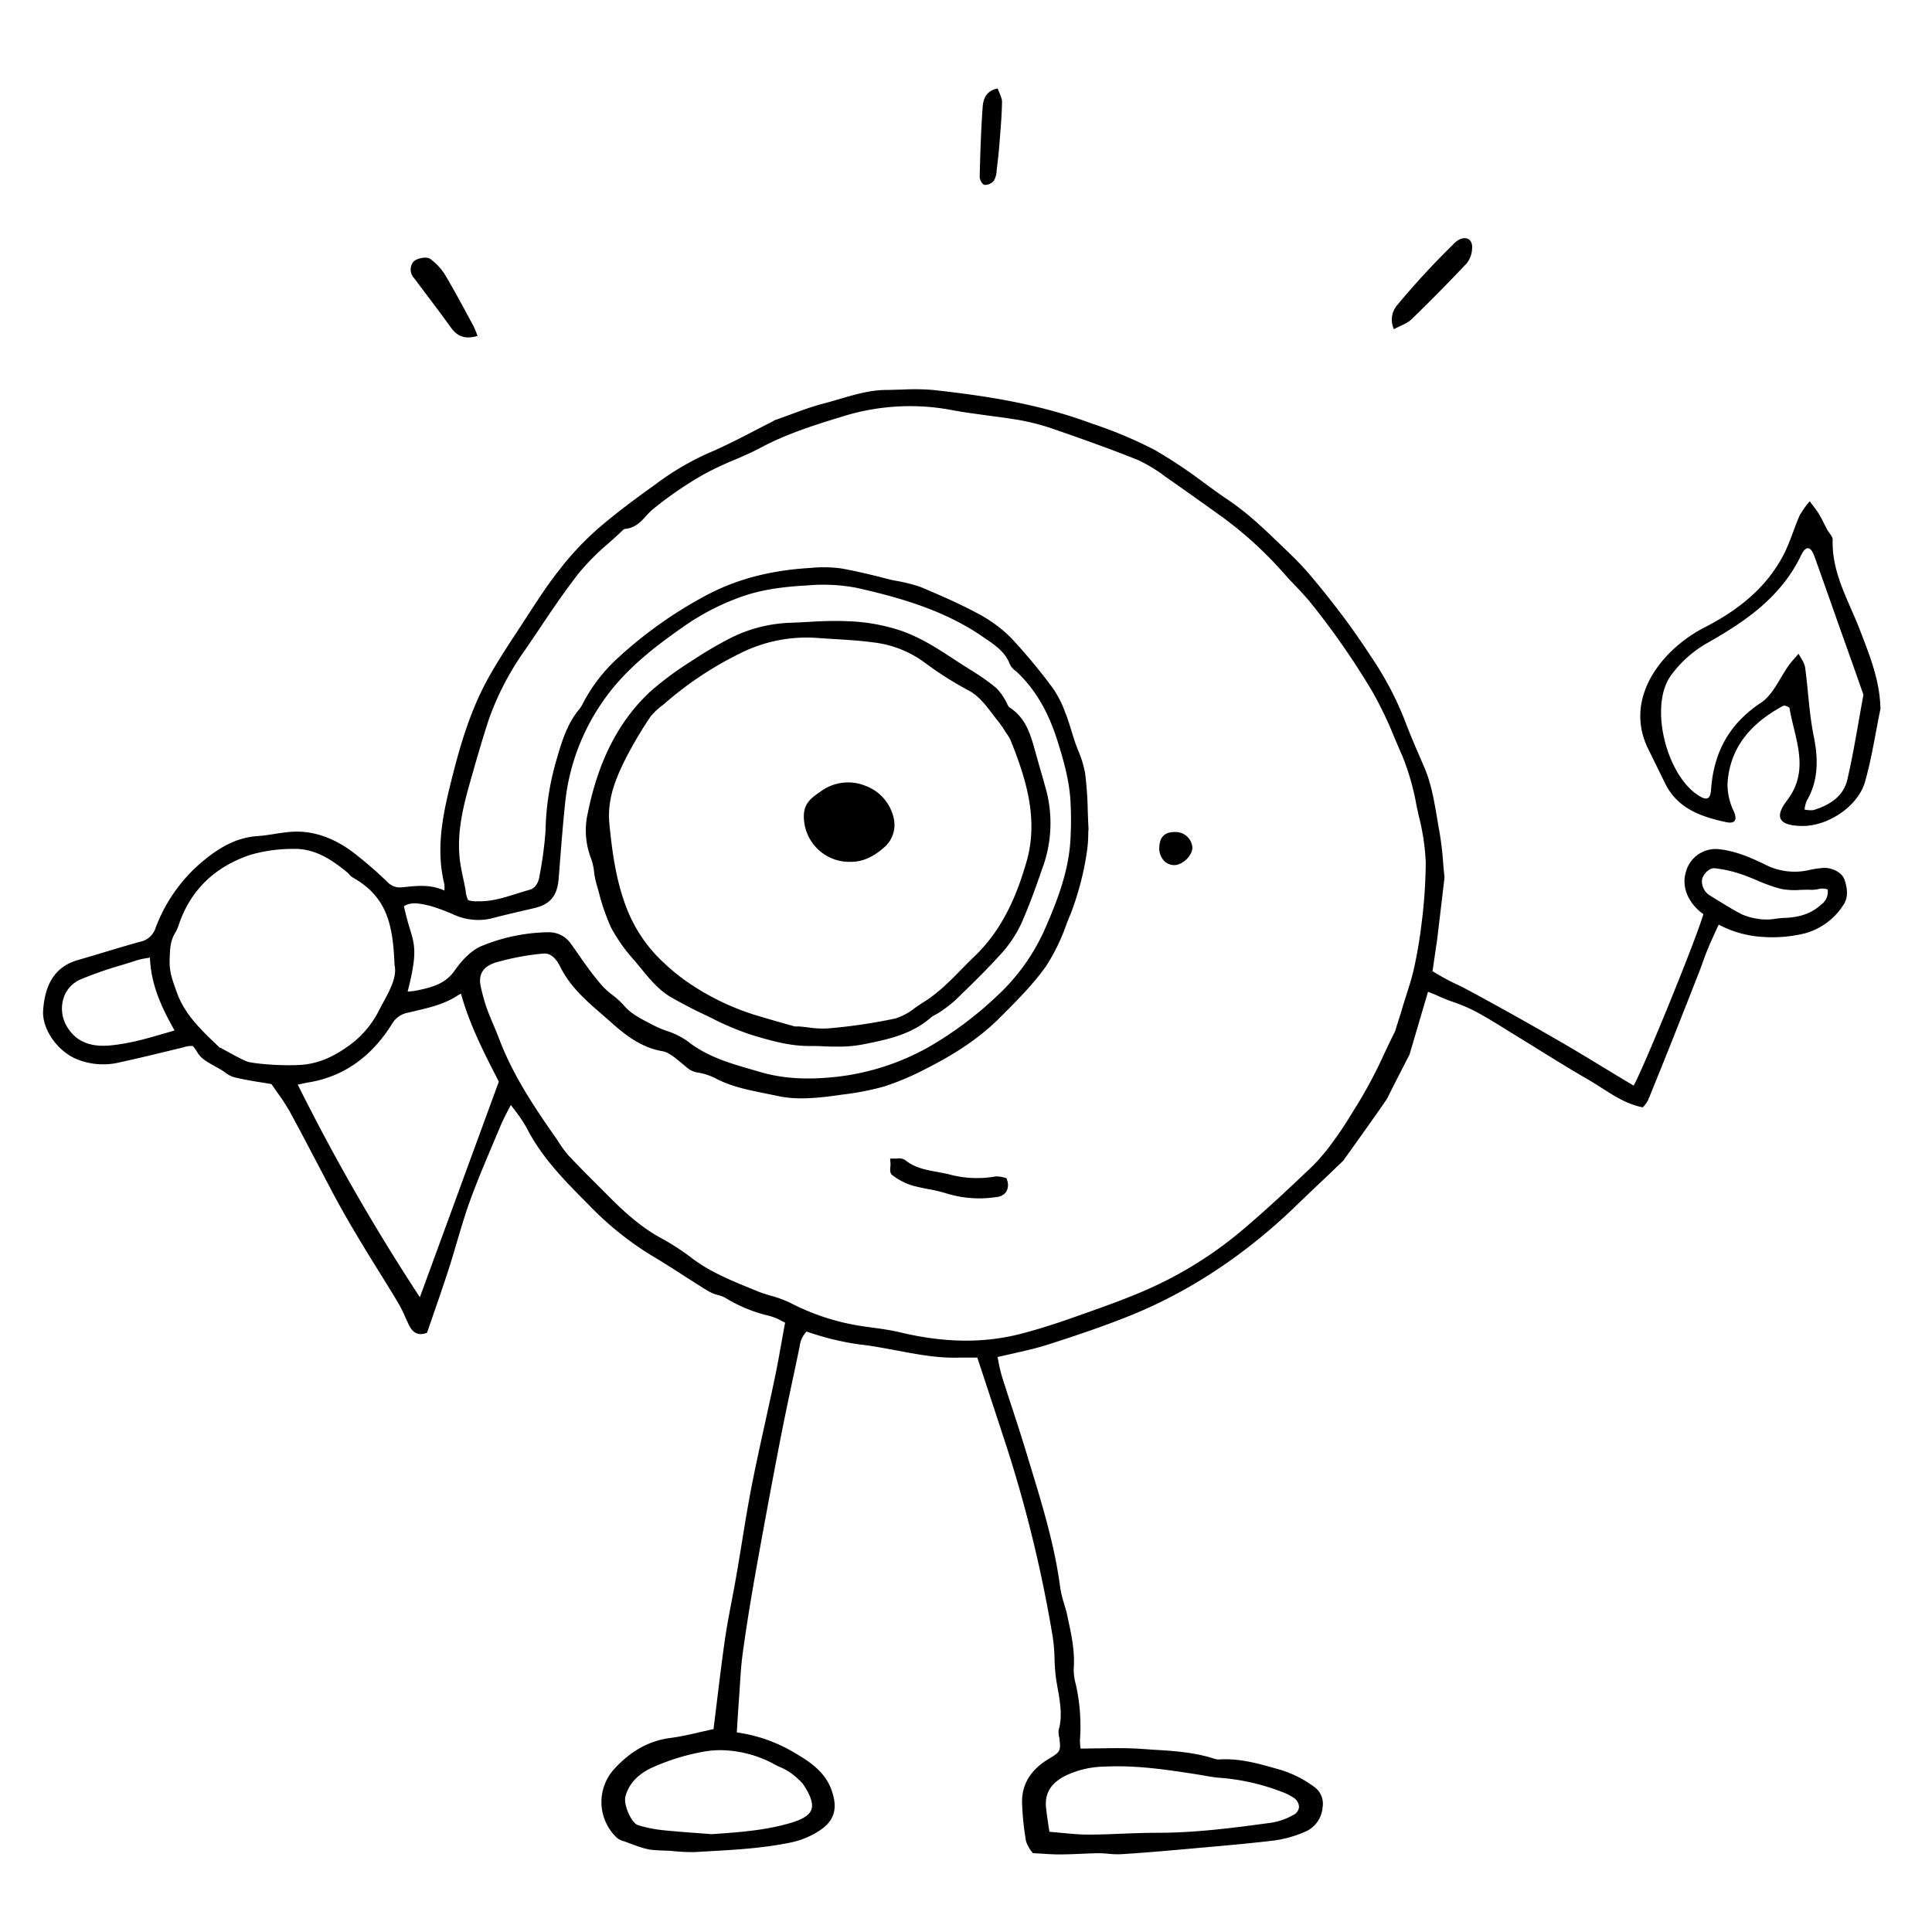 <svg id="drawing_notfound" xmlns="http://www.w3.org/2000/svg" viewBox="0 0 512 512"><path d="M374.15,84.54q7.47-7.24,14.6-14.82a6.83,6.83,0,0,0,1.38-4.05c.13-2.33-1.74-3.24-3.75-2A7.62,7.62,0,0,0,385,64.88a211.86,211.86,0,0,0-14.74,16,5.89,5.89,0,0,0-.85,6.36C371.22,86.25,373,85.68,374.15,84.54Z"/><path d="M119.48,86.78c1.64,2.28,3.6,3.24,7.08,2.25a29.52,29.52,0,0,0-1.14-2.74c-2.48-4.56-4.91-9.16-7.56-13.61a16,16,0,0,0-3.74-4c-1.06-.86-4-.21-4.73.9a3.32,3.32,0,0,0,.35,4.13C113,78.07,116.31,82.37,119.48,86.78Z"/><path d="M260.89,49a3.07,3.07,0,0,0,2.48-1.09,5.81,5.81,0,0,0,.75-2.78c.29-2.2.53-4.42.71-6.63.3-3.81.64-7.63.72-11.45,0-1.19-.74-2.4-1.15-3.61-3.28.68-3.87,3-4,5.16-.43,6-.63,12.11-.77,18.16C259.58,47.57,260.3,48.89,260.89,49Z"/><path d="M236.49,311.43a16.91,16.91,0,0,0,5.09,2.69c1.45.42,2.95.71,4.39,1a39.49,39.49,0,0,1,4.93,1.17,29.48,29.48,0,0,0,8.62,1.29,29,29,0,0,0,4.58-.36,3.42,3.42,0,0,0,2.55-1.37,3.64,3.64,0,0,0,.26-3.06l-.15-.54-.54-.16a8.33,8.33,0,0,0-2.17-.33H264l-.1,0a28.34,28.34,0,0,1-11.59-.34c-1.3-.36-2.63-.6-3.92-.84-3.1-.57-6-1.1-8.47-3.12a3.08,3.08,0,0,0-2.3-.42l-.59,0H235.9l.08,1.08a6.5,6.5,0,0,1,0,.91C235.87,310,235.79,310.92,236.49,311.43Z"/><path d="M311.2,229.26h.13c2.14-.08,4.62-2.52,4.66-4.58v-.11a4.45,4.45,0,0,0-4.43-4.08c-2.79-.06-4.19,1.18-4.33,3.95a4.81,4.81,0,0,0,1.26,3.69A3.75,3.75,0,0,0,311.2,229.26Z"/><path d="M157.45,231.15a21.44,21.44,0,0,0,.59,3c.22.76.44,1.52.65,2.29a55.4,55.4,0,0,0,3.25,9.38,43.94,43.94,0,0,0,6.3,8.84c.52.62,1,1.25,1.55,1.88,2.4,2.93,4.87,6,8.4,7.94,2.29,1.28,5,2.77,7.91,4.12l2.46,1.19A72.29,72.29,0,0,0,199,274.2c5.11,1.56,10.13,3,15.42,3,1.26,0,2.51,0,3.77.08s2.52.08,3.8.08a33.59,33.59,0,0,0,6.54-.55c6.43-1.27,13.08-2.58,18.37-7.33a16.32,16.32,0,0,1,1.46-.81l.1-.06a38.74,38.74,0,0,0,4.59-3.44c3.94-3.8,8-7.74,11.75-11.86a32.76,32.76,0,0,0,5.67-8.17c2.31-5.1,4.19-10.49,6-15.69l.11-.31a34.4,34.4,0,0,0,.32-21c-.43-1.58-.89-3.15-1.34-4.72s-.93-3.25-1.38-4.88c-1.25-4.54-2.62-8.5-6.71-11.11a2.78,2.78,0,0,1-.55-.9,8,8,0,0,0-.49-.92,14.41,14.41,0,0,0-2.31-3.18l-.08-.08a53.72,53.72,0,0,0-6.11-4.37c-1.59-1-3.18-2-4.71-3-4.38-2.88-8.91-5.85-14.1-7.72a49.55,49.55,0,0,0-14.84-2.64c-3.45-.15-7,0-10.35.21-1.48.08-3,.16-4.43.21a38.25,38.25,0,0,0-15.7,3.94A108.51,108.51,0,0,0,183,175.35a83,83,0,0,0-10.83,8.07c-8.26,7.78-13.63,18.28-16.41,32.09a20.63,20.63,0,0,0,.94,12.17A15.28,15.28,0,0,1,157.45,231.15Zm8.66-30.72.29-.53a106.72,106.72,0,0,1,6-10,17.91,17.91,0,0,1,3.39-3.16,92.2,92.2,0,0,1,20.08-13.46,39.2,39.2,0,0,1,20.95-4.2c1.48.11,3,.2,4.44.29,3.27.2,6.66.4,10,.85a28.4,28.4,0,0,1,13.83,5.4A90.56,90.56,0,0,0,256.73,183c2.66,1.45,4.39,3.72,6.22,6.13.54.71,1.08,1.42,1.65,2.11a26.59,26.59,0,0,1,1.84,2.69l.14.22a11.65,11.65,0,0,1,1.23,2c3.81,9.52,7.59,20.64,4.22,32.24-2.22,7.66-5.79,17.42-13.73,25-1.17,1.12-2.32,2.29-3.43,3.42-3.12,3.18-6.34,6.47-10.21,8.83-.76.46-1.5,1-2.22,1.49a16.06,16.06,0,0,1-5.16,2.78,144.1,144.1,0,0,1-17.77,2.62,24.47,24.47,0,0,1-5.27-.25c-.88-.1-1.76-.21-2.63-.27h-.16a5.12,5.12,0,0,1-.84,0c-3.2-.88-6.65-1.87-10.81-3.12A66.45,66.45,0,0,1,184,261.46a52.24,52.24,0,0,1-8-6.24,38.66,38.66,0,0,1-9.51-13.49c-2.94-7.1-4.13-14.51-5-23.46C160.87,211.58,163.28,206,166.11,200.43Z"/><path d="M224.54,228.39h.27q.41,0,.8,0c3.94,0,6.94-2.26,8.9-4a7.86,7.86,0,0,0,2.3-7.7,11.85,11.85,0,0,0-7.43-8.43,12.22,12.22,0,0,0-11.83,1.44l-.57.4c-1.76,1.23-3.75,2.63-3.94,5.68A12.06,12.06,0,0,0,224.54,228.39Z"/><path d="M488.78,233.05h0c-.79-2.14-3.83-3.31-6-3a23.5,23.5,0,0,0-3.21.49,17.07,17.07,0,0,1-12.09-1.58c-3.49-1.66-7.57-3.46-11.91-3.91a8.16,8.16,0,0,0-8.74,5.83c-1.14,3.51.06,7.34,3.2,10.26.45.42.92.78,1.38,1.12l0,0c-1.82,6.43-15.5,40-18.47,45.44l-.38-.22c-2.52-1.5-5-3-7.56-4.56-4.24-2.57-8.62-5.23-13-7.74-7.91-4.56-16-9.07-24.07-13.4l-1.51-.74a59.81,59.81,0,0,1-6.62-3.57l-.17-.09,0,0,1.25-8.53,1.92-16.18v-.22c-.12-1.16-.23-2.35-.33-3.55a84,84,0,0,0-1-8.47c-.23-1.24-.44-2.49-.65-3.73-.75-4.48-1.53-9.11-3.42-13.49s-3.54-8.12-5-12a86,86,0,0,0-9.1-17.26c-2-3.08-4.48-6.69-7-10.1-2.8-3.7-6.14-8-9.78-12.22-2.21-2.55-4.68-4.91-7.06-7.18l-1.38-1.32c-2.21-2.13-4.86-4.64-7.73-7a71.79,71.79,0,0,0-5.78-4.26l-.3-.2c-1.74-1.21-3.46-2.46-5.17-3.71a129.45,129.45,0,0,0-13-8.67,113.35,113.35,0,0,0-16.63-7l-1.63-.59c-13.91-5-28.3-7-40.54-8.35a58.8,58.8,0,0,0-8.27-.1c-1.33,0-2.71.09-4.06.09-4.4,0-8.57,1.27-12.6,2.44-1.31.38-2.62.77-3.93,1.11-3.09.8-6.13,1.91-9.06,3-1.21.44-2.42.89-3.63,1.31l-.1,0a9.94,9.94,0,0,0-1.07.58c-1.7.85-3.38,1.72-5.07,2.6-3.83,2-7.79,4-11.85,5.73a72.46,72.46,0,0,0-14.17,8.41c-4.86,3.48-10.47,7.58-15.58,12.07A78,78,0,0,0,148,151.32c-3,3.79-5.62,7.88-8.2,11.84l-1.1,1.69-1.75,2.68c-2.72,4.14-5.53,8.43-7.93,12.86-4.83,8.92-7.47,18.67-9.57,27.1s-4,17.56-1.68,26.88a13,13,0,0,1,0,1.63c-3.58-1.64-7.12-1.28-10.55-.92l-.73.07a4.49,4.49,0,0,1-3.83-1.42,105.84,105.84,0,0,0-9.4-8.09C88,221.79,82.52,220,77,220.46c-1.49.11-3,.34-4.37.56s-3,.46-4.44.56c-4.56.3-8.9,2.2-13.64,6a42.29,42.29,0,0,0-13.33,18.35A5.43,5.43,0,0,1,37,249.61c-3.08.85-6.18,1.78-9.19,2.69-2.39.72-4.79,1.44-7.19,2.13-5.65,1.61-8.65,5.92-9.17,13.15C11,272.28,14.74,278,19.7,280.41a18.52,18.52,0,0,0,12.24,1.07c4-.86,8.12-1.85,12.06-2.81l4.61-1.11a6.6,6.6,0,0,1,2.39-.37c.3.12.73.79,1.38,1.82l.09.15a7.06,7.06,0,0,0,2.1,2c.9.59,1.84,1.11,2.75,1.62l1.41.8c.32.19.63.41.93.63a7,7,0,0,0,2.52,1.31c2.4.55,4.86,1,7.24,1.35l2.52.42c.47.68.95,1.37,1.43,2.05a60.73,60.73,0,0,1,3.37,5.15c2.58,4.72,5.11,9.57,7.57,14.25q2.21,4.22,4.43,8.42c2.45,4.53,5,8.88,7.44,12.9,1.48,2.47,3,4.91,4.52,7.35,1.66,2.67,3.38,5.43,5,8.18a31.61,31.61,0,0,1,1.61,3.26c.35.78.71,1.58,1.11,2.37s1.53,3,4.28,2.13l.48-.15.16-.48q.83-2.44,1.69-4.91c1.29-3.73,2.62-7.58,3.86-11.42.77-2.38,1.49-4.83,2.18-7.18,1.06-3.58,2.15-7.29,3.43-10.84,2-5.52,4.35-11,6.61-16.37l1.51-3.58c.66-1.57,1.45-3.09,2.29-4.7l.46-.9.87,1.16a37,37,0,0,1,3.33,4.93c4,7.83,10.1,14,16,19.93l.71.72a83,83,0,0,0,16.41,13.17c2.82,1.66,5.64,3.48,8.36,5.23,2.18,1.4,4.43,2.85,6.68,4.22a10.15,10.15,0,0,0,2.48,1,8.85,8.85,0,0,1,1.93.71,38.51,38.51,0,0,0,11.65,4.8,13.9,13.9,0,0,1,3.27,1.33l1,.5c-.35,1.86-.68,3.69-1,5.5-.55,3.07-1.07,6-1.68,8.91-.82,3.93-1.7,7.92-2.55,11.78-1.17,5.32-2.38,10.81-3.46,16.24s-1.94,10.79-2.8,16.06c-.51,3.08-1,6.16-1.55,9.24-.35,2-.74,4.07-1.13,6.1-.63,3.28-1.27,6.67-1.76,10-.81,5.65-1.51,11.4-2.19,17q-.42,3.44-.85,6.87l-3.14.71c-2.74.64-5.57,1.3-8.38,1.66-5.63.75-10.5,3.47-14.9,8.33a13,13,0,0,0,.9,18.19l.13.1a6,6,0,0,0,1.9.82l.66.25c1,.37,2,.76,3,1.08a16.82,16.82,0,0,0,3.3.85c1.16.13,2.33.17,3.45.21l1.72.07a54.08,54.08,0,0,0,6.11.34l3.88-.22c7.16-.4,14.56-.82,21.79-2.32a21.63,21.63,0,0,0,7.81-3.26c3.9-2.6,4.81-6,2.94-10.93-1.68-4.47-5.53-7.18-9.41-9.42a40.65,40.65,0,0,0-15.59-5.57l.13-2.12c.14-2.29.28-4.5.45-6.71.08-1.11.15-2.23.22-3.34.18-2.9.37-5.9.77-8.8.91-6.67,2-13.41,3.16-20,2.12-11.9,4.36-24,6.64-35.82,1.13-5.83,2.38-11.75,3.6-17.47.57-2.67,1.13-5.34,1.7-8.1a6.71,6.71,0,0,1,1.83-3.88,72.45,72.45,0,0,0,14.32,3.46c3.22.35,6.48,1,9.63,1.57,5.34,1,10.86,2.08,16.52,1.88,1.1,0,2.23,0,3.42,0H259l1.57,4.76c2.14,6.49,4.25,12.91,6.35,19.34A352,352,0,0,1,279,433.9a44,44,0,0,1,.46,5.6,48.61,48.61,0,0,0,.42,5.48c.13.83.27,1.65.42,2.48.67,3.81,1.3,7.4.24,11.09l0,.21a5.11,5.11,0,0,0,.19,1.73c.45,3.66.3,3.75-2.95,5.72-4.68,2.85-7,6.7-6.92,11.45a73.92,73.92,0,0,0,1,10l0,.12a9,9,0,0,0,1.61,3l.28.35.45,0,2.36.14c1.46.09,2.73.17,4,.17,2,0,4-.08,5.88-.16,1.55-.07,3.16-.14,4.71-.16.83,0,1.69.07,2.53.14a23.07,23.07,0,0,0,3.45.12c5.13-.31,10.3-.75,15.6-1.22l4.47-.4c6.68-.59,13.6-1.19,20.39-2a30.65,30.65,0,0,0,8.78-2.56,7.65,7.65,0,0,0,4.13-6.23,5.52,5.52,0,0,0-1.94-5.22,29.6,29.6,0,0,0-9.19-4.72l-1.1-.31c-4.88-1.38-9.92-2.81-15.17-2.44a4,4,0,0,1-1.53-.28c-5.14-1.61-10.49-2-15.66-2.29l-3.33-.23c-3.85-.28-7.65-.21-11.67-.14-1.5,0-3,.05-4.55.06a17.8,17.8,0,0,1-.16-2.25,50.67,50.67,0,0,0-1.09-14.75,14.93,14.93,0,0,1-.57-4.06c.37-4.61-.58-9-1.51-13.3l-.21-1c-.24-1.09-.56-2.16-.87-3.19a27,27,0,0,1-1-4.28c-1.45-11-4.73-21.74-7.89-32.09q-.73-2.4-1.46-4.8c-1.09-3.55-2.26-7.14-3.39-10.61-1-3-1.93-5.91-2.84-8.82-.4-1.53-.73-3.08-1-4.63l3.63-.82c3.21-.72,6.23-1.39,9.21-2.31,8.71-2.77,15.32-5.08,21.45-7.5,16.21-6.41,31.37-16.4,45.07-29.7,2.6-2.52,5.21-5,8-7.62l4.17-4,.12-.14c11.55-16.12,11.73-16.62,11.78-16.77.22-.54,3.63-7.2,5.73-11.27l4.91-16.66,2.06.82a42.2,42.2,0,0,0,4.57,1.87,47.64,47.64,0,0,1,5.37,2.22c2.89,1.5,5.76,3.28,8.53,5l2.75,1.7c2.17,1.31,4.32,2.65,6.48,4,4.16,2.57,8.46,5.23,12.75,7.7,1.18.68,2.37,1.45,3.53,2.19,3.16,2,6.43,4.15,10.31,5l.57.13.39-.43a8.05,8.05,0,0,0,1-1.46l.05-.11q3-7.35,5.95-14.74,3.77-9.49,7.49-19c.35-.88.67-1.78,1-2.68.42-1.16.85-2.36,1.33-3.51.62-1.52,1.31-3,2-4.55q.46-1,.91-1.95a28,28,0,0,0,11.12,3.22,36.2,36.2,0,0,0,11.78-.92,17.59,17.59,0,0,0,10.12-7.49C490,237.7,489.47,235,488.78,233.05Zm-6,6.54c-2.51,2.36-5.54,3.49-9.8,3.67-.81,0-1.62.12-2.39.21a14.5,14.5,0,0,1-4.93,0,16.5,16.5,0,0,1-4.1-1.18c-2.71-1.43-5.39-3.1-8-4.72l-.73-.45a4.53,4.53,0,0,1-1.79-3.94c.21-1.38,1.78-3.09,3.16-3.09h.17a33.14,33.14,0,0,1,7,1.56c1.41.47,2.84,1.06,4.22,1.64a42.85,42.85,0,0,0,6.26,2.24,18.88,18.88,0,0,0,5.4.29c.92,0,1.8-.08,2.67,0a10,10,0,0,0,1.88-.18,4.21,4.21,0,0,1,2.55.07A4.23,4.23,0,0,1,482.82,239.59ZM101.55,265.68c-.37.69-.75,1.38-1.11,2.09a25.68,25.68,0,0,1-7.2,8.76c-4.95,3.77-9.36,5.54-14.29,5.72a69.89,69.89,0,0,1-11.43-.53l-.85-.13a7,7,0,0,1-2.12-.67c-1.44-.69-2.9-1.49-4.31-2.26l-1.83-1-.1,0-.06,0-.6-.57c-4.28-4.07-8.71-8.28-10.75-14l-.21-.59c-.93-2.56-1.81-5-1.73-7.62l0-.74c.08-2.53.16-4.91,1.54-7.05a10.11,10.11,0,0,0,.93-2.17c3.08-9,9.44-15.18,18.86-18.36a40,40,0,0,1,11.42-1.59c5.71-.18,10.26,2.89,14.34,6.24a3.82,3.82,0,0,1,.43.44,3.87,3.87,0,0,0,1.06.93c8.69,4.94,10.58,11.84,11,22.86l0,.16C105.28,258.79,103.46,262.14,101.55,265.68Zm28.94-22.35c2.28-.61,4.62-1.16,6.88-1.69,1.43-.33,2.87-.67,4.29-1,4.17-1,6-3.25,6.38-7.66q.2-2.42.38-4.85c.39-4.94.79-10,1.32-15.06a57.26,57.26,0,0,1,9.53-26.47c6.08-9.11,14.4-15.33,22.4-20.91a63.74,63.74,0,0,1,15-7.61c5.67-2,11.64-2.62,17.28-2.94a47.81,47.81,0,0,1,13,.63c11.29,2.54,23.15,5.86,33.41,12.92l.61.42c2.67,1.8,5.43,3.67,6.64,6.89a4.52,4.52,0,0,0,1.48,1.75c.18.15.37.3.53.46,4.82,4.62,8.21,10.43,10.67,18.29,1.51,4.8,3.14,10.39,3.41,16.07a91.06,91.06,0,0,1-.06,10.59c-.57,7.92-3.37,15.29-6.31,22.08A53.88,53.88,0,0,1,264,264.14a94.81,94.81,0,0,1-17.63,13.19,64.41,64.41,0,0,1-24.8,8.05c-7.73.84-14,.45-19.84-1.21l-2-.58c-6.05-1.74-12.31-3.53-17.37-7.55a20.08,20.08,0,0,0-5.7-2.85,28,28,0,0,1-3.45-1.46l-1.28-.67c-2.46-1.27-4.78-2.48-6.57-4.58a21.65,21.65,0,0,0-3.06-2.8,23.79,23.79,0,0,1-2.43-2.13,66.2,66.2,0,0,1-4.73-6c-.65-.88-1.27-1.78-1.9-2.69s-1.43-2.07-2.2-3.1a7,7,0,0,0-5.47-2.7l-.61,0a48.25,48.25,0,0,0-17.37,3.66c-2.4,1-4.82,3.23-7.17,6.58s-5.78,4.36-10.23,5.24a18.93,18.93,0,0,1-2.16.24h0c2.58-10.1,1.93-12.22.59-16.63-.46-1.51-1-3.37-1.57-6,2-1.24,4.32-.7,6.74-.13l.23.05a50,50,0,0,1,6.46,2.42A15.66,15.66,0,0,0,130.49,243.34Zm.62,11.82A67.68,67.68,0,0,1,144,252.7l.4,0c2,0,3.37,2.08,4,3.37,2.61,5.35,6.9,9.08,11.06,12.68l2.09,1.83c3.89,3.49,8.17,7,14,8,1.64.28,3.29,1.67,4.88,3,.47.39.93.78,1.39,1.14a5.72,5.72,0,0,0,2.93,1.49,16,16,0,0,1,5,1.62c4.07,2.15,8.51,3,12.82,3.89,1.15.23,2.3.46,3.44.71,5.41,1.19,11.2.52,17.13-.34a72.86,72.86,0,0,0,11.38-2.22,74.7,74.7,0,0,0,11.43-4.93c8.07-4.12,14-8.27,18.82-13.05l.56-.56c4.18-4.18,8.51-8.5,11.95-13.38a52.14,52.14,0,0,0,5.41-11.21c.32-.81.63-1.63,1-2.44a77.83,77.83,0,0,0,4.36-16.62,36.5,36.5,0,0,0,.35-4.43c0-.52,0-1,.07-1.46v-.12c-.09-1.59-.14-3.15-.2-4.67a95.86,95.86,0,0,0-.69-10,27.56,27.56,0,0,0-1.87-6.15c-.35-.9-.72-1.83-1-2.74s-.55-1.71-.81-2.57c-.49-1.61-1-3.27-1.63-4.79a27.59,27.59,0,0,0-3.33-6.48,152.17,152.17,0,0,0-10.95-13.17,36.05,36.05,0,0,0-8.85-6.51c-5.09-2.74-10.52-5.07-15.28-7.07a42.87,42.87,0,0,0-6.93-1.69c-1.34-.31-2.67-.63-4-1-3.32-.8-6.74-1.63-10.21-2.22a35.47,35.47,0,0,0-7.94-.1c-10.38.6-19.26,2.9-27.13,7a112.83,112.83,0,0,0-24.06,17,43.39,43.39,0,0,0-9,11.67,9.5,9.5,0,0,1-1,1.68c-3.28,3.87-4.67,8.57-6,13.1l-.09.32a71.5,71.5,0,0,0-2.93,18.87A99.75,99.75,0,0,1,143,232c-.21,1.44-.83,3.26-2.59,3.79-1.18.32-2.36.7-3.5,1.05-3.46,1.09-6.75,2.12-10.27,2a6.64,6.64,0,0,1-2.58-.3,6.5,6.5,0,0,1-.65-2.47c-.19-1.11-.42-2.21-.66-3.31-.3-1.41-.61-2.87-.81-4.3-.94-6.75.48-13.31,2.14-19.41,2-7.14,3.7-13,5.49-18.47a74,74,0,0,1,9.49-18.2q1.49-2.2,3-4.41c3.63-5.44,7.38-11.06,11.47-16.25a63.65,63.65,0,0,1,7.76-7.77c1.18-1.06,2.41-2.15,3.57-3.26l.07-.08a1.41,1.41,0,0,1,.66-.44c2.71-.21,4.27-1.92,5.64-3.44a16.65,16.65,0,0,1,1.68-1.68,97.19,97.19,0,0,1,13.62-9.35,82.57,82.57,0,0,1,7.92-3.75c2.38-1,4.84-2.09,7.18-3.33,6.82-3.65,14.3-6,21.61-8.24a59.93,59.93,0,0,1,29.23-1.67c3.17.6,6.41,1,9.55,1.44,2.67.35,5.43.71,8.1,1.17a61.38,61.38,0,0,1,9.53,2.53c6.56,2.28,14.31,5,21.9,8.05a40.08,40.08,0,0,1,7.45,4.54c3.3,2.28,6.62,4.65,9.83,6.93l5,3.58a102.14,102.14,0,0,1,17,15.67c.77.85,1.57,1.68,2.36,2.52,1.4,1.46,2.85,3,4.12,4.56a203.53,203.53,0,0,1,16.41,23.63,102.92,102.92,0,0,1,5.89,12.31c.68,1.59,1.35,3.18,2.05,4.75a65.09,65.09,0,0,1,3.7,12.93c.21,1,.43,2,.65,3a59.94,59.94,0,0,1,1.83,12.2A135.65,135.65,0,0,1,376.7,245h0a121.33,121.33,0,0,1-2.13,12.31c-.51,2.12-1.19,4.25-1.85,6.3-.31,1-.62,2-.92,2.93l-.57,1.95-1,3.13-.51,1.63a1.35,1.35,0,0,1-.08.2c-.93,1.86-1.82,3.73-2.71,5.6a123.73,123.73,0,0,1-7,13.31c-.51.8-1,1.62-1.51,2.44-1.45,2.37-3,4.82-4.66,7.08a57.45,57.45,0,0,1-5.77,7c-6.15,5.86-12.21,11.57-18.64,17a104,104,0,0,1-26,16.14c-5.46,2.37-11.18,4.39-16.72,6.35l-2.66.94c-5,1.75-9.33,3.1-13.39,4.15-9.77,2.54-20.2,2.43-31.89-.34-2.59-.62-5.26-1-7.85-1.34l-1.73-.24a61.06,61.06,0,0,1-19.68-6.27,29.24,29.24,0,0,0-5.11-1.88c-1.21-.36-2.46-.73-3.6-1.21l-1.67-.68c-5.31-2.17-10.81-4.42-15.49-7.93a64.2,64.2,0,0,0-8.19-5.36c-5.88-3.14-10.67-7.75-14.7-11.82l-2-2c-2.7-2.7-5.49-5.5-8.1-8.27a36.82,36.82,0,0,1-3-4.19c-5.92-8.43-11.53-16.8-15.2-26.38-.49-1.28-1-2.55-1.55-3.82-.65-1.54-1.31-3.14-1.88-4.7a50,50,0,0,1-1.54-5.61C126.73,258.33,127.92,256.25,131.11,255.16ZM46.27,273.08l-1.84.54c-2.48.73-4.82,1.41-7.16,2h0A59.09,59.09,0,0,1,29.75,277c-5.59.62-9.33-.83-11.76-4.55a9.29,9.29,0,0,1-1.2-7.77,8.08,8.08,0,0,1,4.64-5.16,100.78,100.78,0,0,1,10.79-3.76c1.38-.42,2.75-.84,4.12-1.29a19.06,19.06,0,0,1,2.6-.56l.79-.14C40,260.61,42.52,266.54,46.27,273.08ZM78.9,287.42l.18,0c1-.23,1.78-.43,2.62-.56,9.21-1.48,16.67-6.68,22.17-15.49a6.2,6.2,0,0,1,4.24-3l2-.47c3.92-.92,8-1.88,11.53-4.32l.53-.24c2.26,8.15,5.95,15.35,9.52,22.32l.5,1-20.92,57.12A545.93,545.93,0,0,1,78.9,287.42Zm126,180c.5.25,1,.49,1.5.74a15.45,15.45,0,0,1,5.06,3.26l.09.09a12.28,12.28,0,0,1,1.18,1.17c2.09,3.07,2.84,5.31,2.3,6.87-.49,1.39-2.13,2.5-5,3.39-6.91,2.14-14.3,2.65-21.45,3.13l-3.71-.28c-3.1-.23-6.31-.47-9.44-.8a34.12,34.12,0,0,1-6.35-1.31c-1.76-.54-3.91-5.44-3.33-7.6,1.08-4.14,4.41-6.43,7-7.62a58.42,58.42,0,0,1,13.76-4.26,25.59,25.59,0,0,1,4.43-.39A30.71,30.71,0,0,1,204.89,467.37Zm72.27,11.12c-.18-3.56,1.51-6.12,5.29-8a24.74,24.74,0,0,1,10.33-2.37h0c8.48-.43,16.85.88,24.94,2.14l1.58.27c1.18.21,2.39.43,3.63.53a58,58,0,0,1,17,3.84,14.53,14.53,0,0,1,2.79,1.41,3,3,0,0,1,1.52,2.52,2.62,2.62,0,0,1-1.52,2.11,17.09,17.09,0,0,1-5.9,2.06c-9.22,1.25-19.65,2.66-29.94,2.66-3.21,0-6.45.11-9.59.24-2.91.12-5.92.24-8.87.24-2.35,0-4.74-.23-7.26-.47l-3.06-.28C277.73,483.07,277.39,480.76,277.16,478.49Z"/><path d="M498.34,187.84c-1.33,6.45-2.29,13-4.08,19.31-1.86,6.58-9.87,11.83-16.71,11.74-6-.08-7.46-2.19-4-6.72,6.28-8.18,2.05-16.31.7-24.5-.05-.31-1.34-.82-1.71-.61-8.3,4.48-14.17,10.85-14.74,20.73a16.71,16.71,0,0,0,1.66,7.19c1.11,2.57.11,3.36-2.05,2.89-6.58-1.42-12.81-3.56-16.11-10.22-1.49-3-2.93-6-4.43-9-6.79-13.53,3.47-26.55,14.9-32.4,8.66-4.43,16.2-10.3,20.84-19.12,1.75-3.33,2.76-7,4.3-10.5a22.92,22.92,0,0,1,2.68-3.78c.81,1.1,1.69,2.15,2.4,3.3.83,1.36,1.48,2.82,2.24,4.22.48.9,1.47,1.8,1.45,2.68-.29,8.92,4.35,16.32,7.34,24.22C495.54,173.85,498.19,180.39,498.34,187.84Zm-4.51-3.74c-1.3-3.69-2.7-7.67-4.11-11.64-3-8.36-5.89-16.73-8.9-25.08-.95-2.62-2.23-2.89-3.53-.18-5.26,10.93-14.55,17.39-24.75,23.15a30.7,30.7,0,0,0-9.83,8.8c-5.76,8.25-.95,26.78,7.76,31.88,2.34,1.37,2.83.22,3-2,.72-9.69,4.79-17.23,13.19-22.79,3.26-2.15,5-6.61,7.45-10,.78-1.06,1.69-2,2.54-3,.59,1.2,1.55,2.36,1.72,3.62.83,6,1.06,12.18,2.27,18.13s1.36,11.78-1.86,17.28a8.24,8.24,0,0,0-.56,2.26,6.88,6.88,0,0,0,2.37.15c4.28-1.31,8-3.62,9-8.19C491.26,199.28,492.37,192,493.83,184.11Z"/>
</svg>
